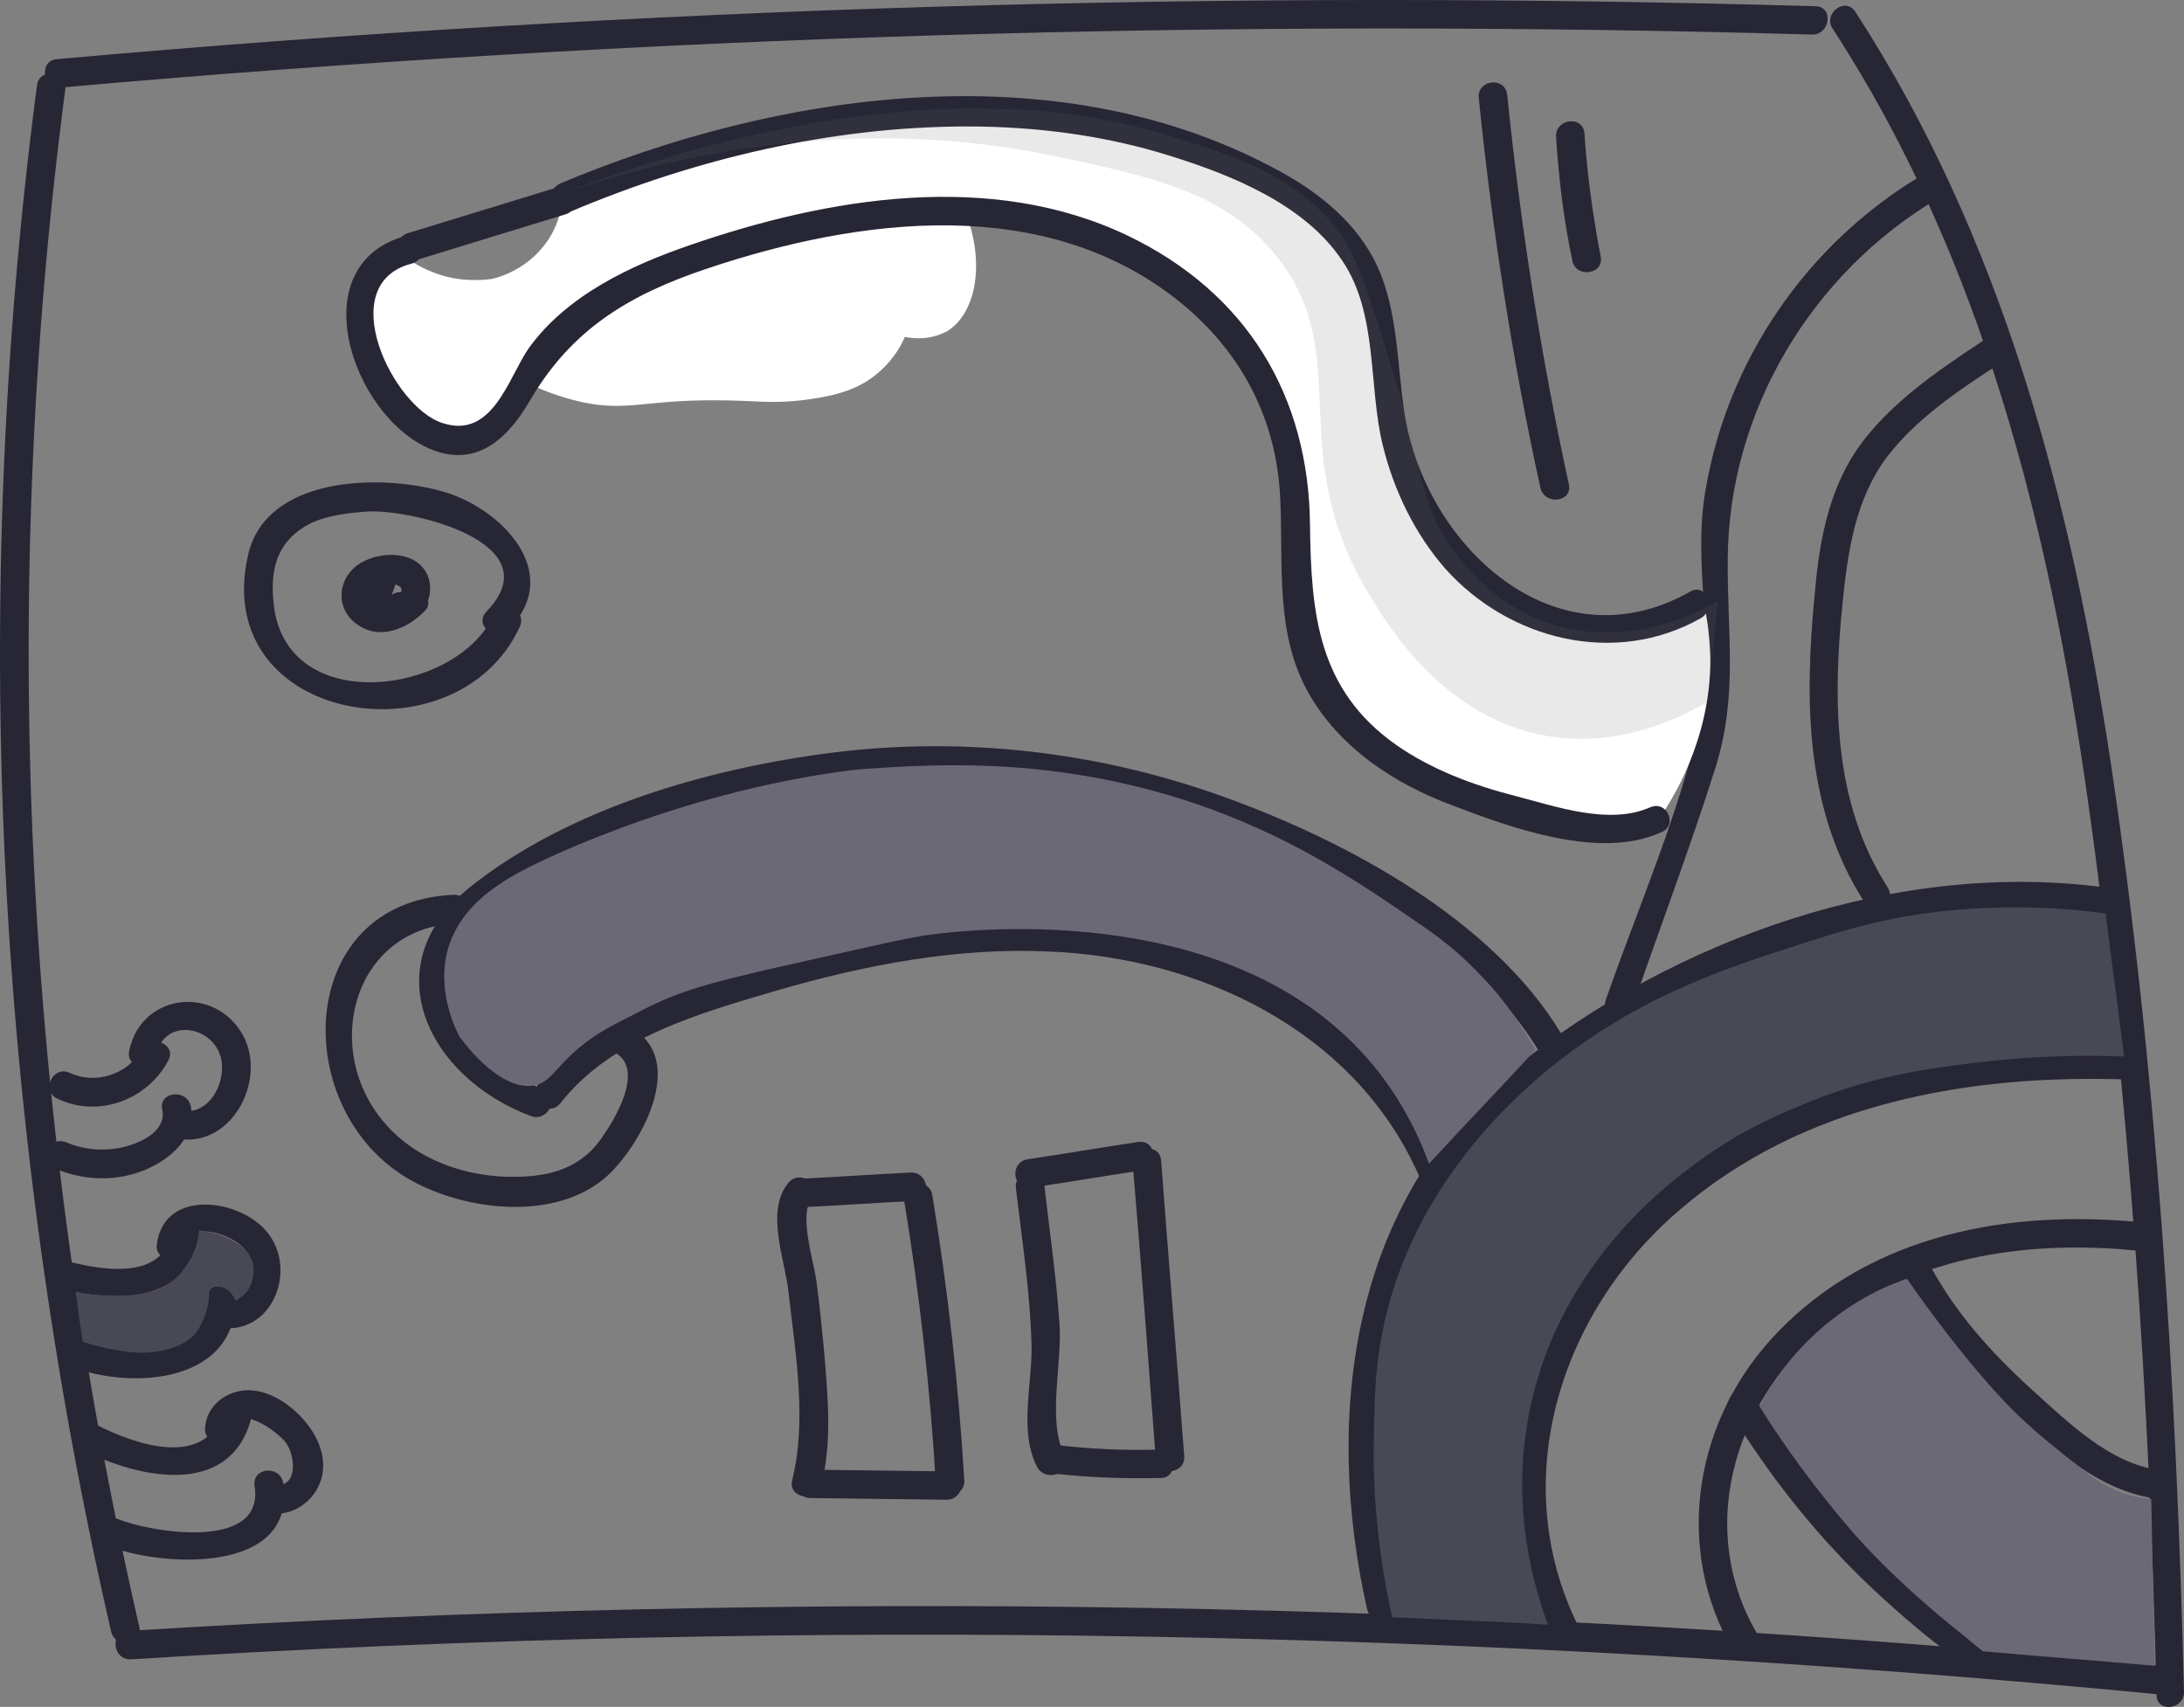 <?xml version="1.0" encoding="UTF-8"?><svg id="Layer_2" xmlns="http://www.w3.org/2000/svg" viewBox="0 0 500 390.78"><rect x="0" y="0" width="500" height="390.78" fill="#808080" stroke="none"/><g id="Layer_1-2"><path d="M30.05,379.89c154.83-9.73,310.31-6.81,464.77,8.07,4.13,.36,5.04-6.12,.91-6.48-155.07-15.19-311.04-17.73-466.52-8.1-4.22,.29-3.38,6.79,.85,6.5h0Z" style="fill:#272635;"/><path d="M31.94,372.67C5.44,257.31-.45,137.81,14.95,20.41c.58-4.1-5.9-5.01-6.48-.91C-7.01,137.55-1.22,257.7,25.44,373.52c.97,4.1,7.47,3.25,6.5-.85h0Z" style="fill:#272635;"/><path d="M13.9,20.05C147.24,8.18,281.02,4.08,414.8,7.91c4.16,.14,5.07-6.33,.91-6.48C281.5-2.45,147.07,1.55,13.06,13.54c-4.22,.29-3.38,6.79,.85,6.5h0Z" style="fill:#272635;"/><path d="M499.99,387.15c-1.73-70.7-6.24-142.01-16.67-211.95-9.11-60.51-24.88-120.63-58.55-172.48-2.35-3.63-7.55,.48-5.17,3.9,34.41,52.84,49.69,114.87,58.4,176.65,9.62,67.85,14.06,136.51,15.7,204.77,.07,4.19,6.58,3.35,6.29-.88h0Z" style="fill:#272635;"/><path d="M402.31,374.08c-13.87-23.53-5.64-52.31,14.37-69.32,20-17,46.76-20.95,72.17-18.48,4.13,.36,5.04-6.12,.91-6.48-29.76-2.86-60.92,2.67-82.55,24.95-19.29,19.75-24.34,49.42-10.32,73.41,2.35,3.63,7.55-.48,5.42-4.08h0Z" style="fill:#272635;"/><path d="M361.2,372.04c-16.26-33.11-4.05-71.47,23-94.75,28.59-24.83,66.96-31.54,103.75-30.11,4.16,.14,5.07-6.33,.91-6.48-40.31-1.48-82.56,6.23-112.59,35.04-26.46,25.34-37.75,64.93-21.14,98.75,1.67,3.76,7.74,1.31,6.07-2.45h0Z" style="fill:#272635;"/><path d="M319.56,367.51c-9.97-43.45-3.66-91.45,33.8-119.87,35.74-27.12,83.28-44.22,128.4-37.88,4.1,.58,5.01-5.9,.91-6.48-47.5-6.68-99.14,11.39-136.17,41.41-37.24,29.99-43.54,79.53-33.48,123.88,1,3.88,7.5,3.04,6.53-1.06h0Z" style="fill:#272635;"/><path d="M396.21,323.46c8.6,13.98,18.69,26.85,30.31,38.17,6.21,5.94,12.67,11.69,19.65,16.85,3.4,2.46,5.34,4.27,9.5,2.88,3.91-1.21,1.46-7.28-2.45-6.07-2.06,.59-12.91-9.96-14.49-11.28-5.28-4.71-10.54-9.63-15.3-14.92-8.41-9.11-15.58-19.14-22.02-29.74-2.17-3.39-7.55,.48-5.2,4.11h0Z" style="fill:#272635;"/><path d="M436.01,292.5c6.47,11.92,15.19,21.95,25.17,30.84,9.36,8.58,19.28,17.9,32.24,19.72,4.1,.58,5.01-5.9,.91-6.48-11.44-1.61-20.72-10.84-29.12-18.4-9.18-8.34-17.37-17.41-23.31-28.38-1.92-3.57-7.99-1.12-5.88,2.7h0Z" style="fill:#272635;"/><path d="M373.49,231.32c6.34-18.48,13.33-36.88,19.27-55.64,5.23-16.88,2.58-30.9,2.79-48.05,.32-33.64,19.28-65.11,48.1-82.19,3.6-2.14-.29-7.31-3.9-5.17-26.21,15.69-44.49,42.41-49.39,72.54-2.89,17.43,2.58,34.93-1.15,52.02-4.79,21.56-14.18,42.92-21.53,63.91-1.44,3.98,4.58,6.59,5.8,2.58h0Z" style="fill:#272635;"/><path d="M432.07,203c-12.47-19.37-12.46-42.93-10.23-65.07,1.21-11.72,2.88-23.6,10.19-33.36,6.73-8.74,16.22-15.12,25.42-21.09,3.42-2.38-.48-7.55-3.9-5.17-10.44,6.9-21.4,14.39-28.59,24.83-6.7,10.07-8.58,21.91-9.58,33.66-2.29,24.12-2.02,48.82,11.54,69.88,2.32,3.85,7.52-.26,5.14-3.68h0Z" style="fill:#272635;"/><path d="M128.31,252.56c11.81-15.07,31.96-20.61,49.65-25.83,19.97-5.78,41.02-9.87,62.02-8.9,34.6,1.34,69.91,17.97,84.67,50.87,1.67,3.76,7.74,1.31,6.07-2.45-15.56-34.99-52.85-53.22-89.82-54.9-22.11-.91-44.27,3.25-65.38,9.31-19.04,5.47-39.72,11.59-52.33,27.65-2.71,3.58,2.45,7.61,5.13,4.24h0Z" style="fill:#272635;"/><path d="M124.35,249.36c-15.28-5.67-30.61-21.92-16.98-37.4,8.37-9.39,21.92-14.97,33.38-19.75,22.92-9.55,47.67-14.88,72.55-14.9,25.78-.12,51.66,5.28,75.33,15.43,23.24,10.09,50.13,25.54,63.54,47.68,2.14,3.6,7.31-.29,5.17-3.9-15.72-25.99-48.88-43.86-76.75-53.94-28.7-10.42-59.67-14.11-90.15-10.25-28.02,3.55-60.13,12.69-82.69,30.65-22.56,17.97-9.89,43.75,13.96,52.6,4.01,1.22,6.62-4.79,2.64-6.23h0Z" style="fill:#272635;"/><path d="M139.9,240.54c9.17,3.71-.58,18.19-3.5,21.75-4.74,5.5-11.12,7.02-18.18,7.13-11.04,.21-22.61-3.62-30-12.14-14.62-16.59-7.81-44.69,16.36-45.92,4.22-.29,3.38-6.79-.85-6.5-36.57,1.69-37.6,49.76-9.63,65.36,12.66,7.06,33.45,9.54,45.08-1.15,8.37-7.85,18.96-28.38,3.53-34.51-3.98-1.44-6.59,4.58-2.82,5.99h0Z" style="fill:#272635;"/><path d="M112.94,140.97c-8.47,17.97-46.63,23.17-50.17-1.77-1.07-8.08,.15-15.17,8.22-19.32,3.79-1.89,8.94-2.49,13.16-2.77,9.77-.61,42.6,7.09,27.16,22.97-2.86,3.12,2.3,7.15,5.16,4.03,12.86-13.16-2.01-28.02-15.37-31.66-14.19-3.98-40.46-3.48-44.37,14.9-8.45,38.22,47.72,47.44,62.23,16.23,1.87-3.92-4.15-6.53-6.02-2.61h0Z" style="fill:#272635;"/><path d="M92.06,136.06c-1.29,1.36-3.26,2.84-5.21,2.57-1.73-.24-3.03-1.97-1.49-3.51,1.26-1.14,3.79-1.89,5.46-1.22,.83,.34,1.02,.58,1.14,1.26-.06,.43-.52,.59-.06,.43-4.13-.36-5.04,6.12-.91,6.48,5.43,.54,8.9-5.35,6.95-10.25-2.48-5.85-10.65-5.68-15.21-3.02-5.27,3-6.27,10.13-1.29,13.91,5.16,4.03,11.69,1.42,15.81-2.84,2.83-2.9-2.33-6.93-5.19-3.81h0Z" style="fill:#272635;"/><path d="M88.89,138.25c.4-1.27,1.01-2.5,1.41-3.77,.67-1.67,.08-3.73-1.61-4.19-1.67-.67-3.52-.05-4.19,1.61-.4,1.27-1.01,2.5-1.41,3.77-.67,1.67-.08,3.73,1.61,4.19,1.45,.64,3.52,.05,4.19-1.61h0Z" style="fill:#272635;"/><path d="M24.25,353.75c12.07,5,43.93,7.05,40.55-14.34-.75-4.07-7.22-3.44-6.5,.85,2.29,15.07-24.15,10.48-31.43,7.47-3.95-1.66-6.56,4.36-2.61,6.02h0Z" style="fill:#272635;"/><path d="M61.2,346.18c4.66,1.32,9.46-1.53,11.58-5.64,2.43-4.72,.96-9.99-2.19-14.18-3.15-4.19-8.34-8-13.62-8.08-5.06-.05-9.74,3.48-10.03,8.72-.14,4.16,6.33,5.07,6.48,.91,.35-7.22,9.96-.36,12,2.35,2.41,3.2,2.83,11.19-3.31,9.44-4.01-1.22-4.71,5.28-.91,6.48h0Z" style="fill:#272635;"/><path d="M19.36,332.15c12.13,6.11,32.62,10.75,37.91-6.56,1.22-4.01-4.79-6.62-6.02-2.61-4.1,13.52-20.46,7.69-29.29,3.15-3.92-1.87-6.53,4.15-2.61,6.02h0Z" style="fill:#272635;"/><path d="M15.09,312.39c13.27,5.83,38.49,4.97,38.82-14.58,.14-4.16-6.33-5.07-6.48-.91-.34,14.92-20.2,13.68-29.95,9.44-3.73-1.63-6.13,4.42-2.39,6.05h0Z" style="fill:#272635;"/><path d="M13.57,295.01c12.13,3.03,28.53,3.79,32.2-11.33,1.01-4.04-5.47-4.95-6.48-.91-2.84,10.83-17.16,7.72-24.81,5.76-4.04-1.01-4.95,5.47-.91,6.48h0Z" style="fill:#272635;"/><path d="M42.41,285.63c.94-6.69,10.97-2.86,13.6,.37,3.77,4.49,1.51,12.76-5.34,11.36-4.07-.79-4.98,5.69-.91,6.48,12.43,2.41,18.56-13.02,11.42-21.73-6.18-7.69-23.67-10.15-25.28,2.83-.55,3.89,5.93,4.8,6.51,.69h0Z" style="fill:#272635;"/><path d="M12.58,267.56c6.67,2.7,13.88,3.05,20.66,.26,5.85-2.48,11.85-7.58,10.42-14.61-.97-4.1-7.47-3.25-6.5,.85,1.03,5.21-5.75,8-9.82,8.75-4.07,.75-8.2,.39-12.15-1.27-3.95-1.66-6.56,4.36-2.61,6.02h0Z" style="fill:#272635;"/><path d="M13.29,251.59c9.29,4.39,20.44,.23,25.23-8.78,2.06-3.67-3.96-6.28-6.02-2.61-3.26,5.93-10.84,8.17-16.61,5.37-3.95-1.66-6.56,4.36-2.61,6.02h0Z" style="fill:#272635;"/><path d="M35.87,241.33c1.49-7.5,11.12-7.02,14.18-.65,2.54,5.42-1.39,14.56-8.08,13.62-4.1-.58-5.01,5.9-.91,6.48,12.52,1.76,20.53-14.51,14.04-24.67-6.87-10.65-22.84-8.27-25.49,4.34-1.04,4.26,5.47,4.95,6.26,.88h0Z" style="fill:#272635;"/><path d="M185.62,342.96c10.33,.13,20.66,.26,30.99,.39,4.16,.14,5.07-6.33,.91-6.48-10.33-.13-20.66-.26-30.99-.39-4.19,.07-5.32,6.52-.91,6.48h0Z" style="fill:#272635;"/><path d="M188.02,340c2.51-10,1.5-20.05,.7-30.07-.54-5.58-1.07-11.16-1.83-16.77-.53-4.04-4.04-15.1-1.15-18.44,2.86-3.12-2.3-7.15-5.16-4.03-5.54,6.49-.76,17.95-.04,25.32,1.57,13.87,4.26,29.22,.78,43.04-.79,4.07,5.69,4.98,6.69,.94h0Z" style="fill:#272635;"/><path d="M184.63,276.33c8.2-.39,16.43-.99,24.63-1.38,4.22-.29,3.38-6.79-.85-6.5-8.2,.39-16.43,.99-24.63,1.38-4.22,.29-3.35,6.58,.85,6.5h0Z" style="fill:#272635;"/><path d="M220.76,338.88c-1.31-21.98-3.77-43.68-7.33-65.32-.75-4.07-7.22-3.44-6.5,.85,3.56,21.64,6.02,43.34,7.33,65.32,.32,4.01,6.82,3.16,6.5-.85h0Z" style="fill:#272635;"/><path d="M241.23,337.35c8.24,.94,16.35,1.2,24.52,1.02,4.19-.07,3.35-6.58-.85-6.5-7.74,.23-15.17-.15-22.76-1-4.32-.61-5.23,5.87-.91,6.48h0Z" style="fill:#272635;"/><path d="M243.78,333.3c-4.18-7.85-.48-21.65-1.24-30.34-.7-10.67-2.3-21.24-3.46-31.75-.5-4.25-7.01-3.41-6.5,.85,1.41,11.87,3.26,23.8,3.57,35.73,.27,9.06-3.01,19.83,1.33,28.15,2.14,3.6,8.2,1.15,6.32-2.64h0Z" style="fill:#272635;"/><path d="M271.1,333.18c-1.69-22.48-3.59-44.98-5.27-67.46-.29-4.22-6.79-3.38-6.5,.85,1.9,22.51,3.59,44.98,5.27,67.46,.5,4.25,7.01,3.41,6.5-.85h0Z" style="fill:#272635;"/><path d="M236.12,271.9c8.32-1.25,16.89-2.69,25.21-3.94,4.07-.75,3.44-7.22-.85-6.5-8.32,1.25-16.89,2.69-25.21,3.94-4.28,.72-3.44,7.22,.85,6.5h0Z" style="fill:#272635;"/><path d="M359.16,110.84c-6.42-29.53-11.05-59.24-14.11-89.17-.5-4.25-7.01-3.41-6.5,.85,3.06,29.93,7.66,59.86,14.11,89.17,.97,4.1,7.47,3.25,6.5-.85h0Z" style="fill:#272635;"/><path d="M366.47,58.81c-1.78-9.28-3.1-18.71-3.73-28.27-.29-4.22-6.79-3.38-6.5,.85,.64,9.56,1.74,18.96,3.73,28.27,.75,4.07,7.25,3.22,6.5-.85h0Z" style="fill:#272635;"/><path d="M122.5,248.44c3.64-.81,4.25-3.59,10-8.5,4.49-3.77,8.25-5.45,14.66-8.73,9.02-4.68,16.76-6.45,29.06-9.35,21.14-4.73,31.62-7.23,36.55-7.85,12.79-1.72,69.46-6.97,100.37,28.42,7.2,8.28,11.48,17.03,14.02,23.99,8.06-8.78,16.3-17.3,24.36-26.08-2.48-4.31-6.22-10.56-12.19-16.68-5.16-5.57-10.14-9.35-15.17-12.7-12.45-8.57-26.71-18.29-47.02-25.76-33.51-12.2-62.4-10.31-79.3-9.16,0,0-32.93,2.42-72.45,20.42-8.72,4.06-19.16,9.42-22.65,20.16-3.21,10.34,2.05,19.88,2.39,20.59,3.87,5.39,11.01,12.56,17.35,11.25Z" style="fill:#6a6975;"/><path d="M402.8,321.97c5.04,7.97,9.84,14.59,13.95,19.8,3.74,4.71,8.41,10.65,15.58,17.6,5.81,5.66,11.71,10.67,16.07,14.15,2.38,1.88,4.14,3.44,5.53,4.52,13.05,1.17,26.34,2.16,39.38,3.33-.18-12.8-.61-25.41-.8-38.2-2.62-.15-6.05-.85-9.53-2.66-2.07-.95-3.67-2.06-10.41-7.41-2.75-2.37-6.15-4.83-7.88-6.61-6.09-5.26-16.54-17.08-28.07-33.67-3.45,1.06-7.21,2.73-11.06,5.05-12.5,7.49-19.45,17.74-22.76,24.1Z" style="fill:#6a6975;"/><path d="M318.73,370.26c-3.93-17.51-4.48-32.34-4.17-42.42,.16-10.55,.51-19.3,3.91-30.94,5.08-17.34,14.21-29.05,18.24-34.21,2.4-2.97,7.96-9.67,16.95-17.21,19.7-16.39,39.6-23.28,56.89-28.78,10.38-3.38,20.77-6.77,35.5-8.22,14.74-1.45,27.16-.59,36.02,.66,1.32,10.97,2.89,21.76,4.21,32.74-13.14-.53-24.7,.27-33.88,1.4-10.97,1.32-22.87,2.95-37.32,8.63-5.61,2.29-17.01,6.64-28.64,15.79-6.4,4.82-31.37,24.22-36.87,58.67-3.19,19.59,1.32,36.07,4.82,45.59-11.78-.77-23.62-1.12-35.65-1.71Z" style="fill:#494855;"/><path d="M18.9,307.2c1.27,.4,2.96,.86,5.09,1.38,3.86,.76,7.28,1.46,11.32,.93,2.47-.31,7.89-1.31,10.23-5.39,2.06-3.67,2.21-6.3,2.21-6.3,.15-1.08-.13-2.22,.61-2.78,.77-.77,2.5-.53,3.3,.02,1.64,.89,2.07,2.49,2.26,2.74,.71-.34,1.69-1.08,2.74-2.26,1.38-2.01,1.78-4.81,1-7.13-.99-2.34-2.81-3.48-4.85-4.65-2.87-1.5-5.68-1.9-7.19-2.11-.12,.86-.3,2.16-.73,3.64,0,0-.37,1.05-1.01,2.5,0,0-1.5,2.87-3.78,4.97-4.31,4.02-11.12,3.94-15.29,3.8-3.08,0-5.46-.33-7.37-.82,.35,3.79,.91,7.61,1.48,11.44Z" style="fill:#494855;"/><path d="M93.11,97.23c.77,.77,6.33,5.07,13.55,3.89,6.53-1.06,12.13-6.44,14-13.45,2.69,1.26,7.04,3.19,12.81,4.44,10.06,2.07,13.94-.46,29.57-.47,10.79-.02,13.29,.99,22.05-.2,7.18-.97,11.37-2.59,14.82-5.18,3.94-2.97,6.21-6.61,7.23-9.11,5.15,.94,8.23-.6,9.65-1.29,6.5-3.93,9-15.47,4.1-27.61,7.25,.14,18.32,1.25,30.6,6.28,5,2.02,15.19,6.32,25.23,16.32,3.49,3.35,11.19,11.26,15.87,23.37,6.02,15.16,1.1,21.95,4.59,40.94,.65,3.17,3.59,19.88,11.48,31.12,18.31,26.35,62.99,23.38,70.14,22.63,4.36-5.99,12.66-19.58,12.77-37.62-.11-5.52-.73-10.45-1.91-14.58-3.42,2.38-13.18,9.16-26.25,8.2-15.48-1.07-24.94-12.09-29.12-16.86-11.01-12.56-13.94-27.72-16.81-41.77-3.24-16.09-1-19.52-5.61-27.43-3.19-5.51-8.94-11.6-27.83-19.76-14.97-6.29-36.82-15.3-67.47-14.99-20.07,.26-35.42,4.49-50.55,8.75-15.59,4.41-28.19,9.47-37.34,13.47-.27,1.94-1.04,5.8-3.74,9.38-4.36,5.99-10.56,7.76-12.38,8.17-2.47,.31-7.58,.7-13.02-1.39-3.98-1.44-6.98-3.62-8.74-5.19-1.29,1.36-7.17,7.14-7.86,16.73-.59,10.49,5.68,17.53,6.83,18.79l3.34,4.43Z" style="fill:#fff;"/><path d="M377.82,184.81c-9.4,4.18-21.55-.17-30.9-2.58-9.56-2.45-19.19-6-27.41-11.78-17.82-12.63-19.34-30.02-19.6-50.09-.22-29.76-14.52-53.34-41.75-66.42-31.36-14.98-68.57-8.76-100.27,2.2-13.65,4.69-28.03,11.47-36.76,23.46-4.67,6.61-8.25,21.08-19.82,17.25-11.39-3.58-25.05-31.7-7.21-36.46,4.1-.97,3.25-7.47-.85-6.5-24.68,6.44-12.67,41.59,5.45,48.98,10.62,4.35,17.79-2.78,22.73-11.34,9.55-16.27,22.76-24.1,40.33-30,35.13-11.8,77.73-17.26,108.56,7.77,14.03,11.44,21.98,26.87,22.77,44.81,.74,15.08-1.23,30.65,6.33,44.27,7.03,12.66,19.72,21.05,33.11,26.01,13.58,5.21,33.7,12.44,47.56,6.24,4.16-1.4,1.71-7.47-2.26-5.82h0Z" style="fill:#272635;"/><path d="M130.8,48.37c28.56-12.06,59.53-19.38,90.58-19.42,15.63,0,31.64,2.02,46.61,6.77,14.13,4.41,30.8,11.15,39.34,24.02,8.2,12.16,5.89,28.57,9.25,42.25,2.52,10.26,7.29,20.18,14.31,28.21,14.65,16.37,38.9,22.42,58.52,11.31,3.6-2.14,1.15-8.2-2.45-6.07-30.86,17.46-60.62-10.5-65.4-40.68-1.85-11.93-1.38-24.63-7.11-35.57-5.23-9.76-14.22-16.31-23.67-21.16-50.04-26.19-112.77-16.95-162.62,4.01-3.79,1.89-1.34,7.96,2.64,6.31h0Z" style="fill:#272635;"/><path d="M126.88,44.95c28.72-10.06,69.55-18.63,114.47-9.23,22.24,4.67,39.33,8.39,50.93,23.01,18.15,22.81,1.3,44,20.9,76.92,4.46,7.45,17.3,28.85,41.18,32.87,16.56,2.77,30.55-4.29,36.55-7.85,.85-7.59,1.51-15.42,2.35-23.01-3.11,1.76-20.33,11.46-39,4.87-11.76-4.07-18.5-12.51-21.1-15.96-7.64-9.88-6.76-16.14-13.94-40.27-5.72-18.86-8.57-28.29-13.83-34.75-9.62-11.48-22.45-15.71-36.37-20.08-15.4-4.81-29.06-6.29-40.25-6.54-42.52-1.35-83.5,12.92-101.9,20.03Z" style="fill:#6d6d6d; isolation:isolate; opacity:.15;"/><line x1="94.26" y1="56.48" x2="128.56" y2="45.97" style="fill:none; stroke:#272635; stroke-linecap:round; stroke-miterlimit:10; stroke-width:6.45px;"/></g></svg>